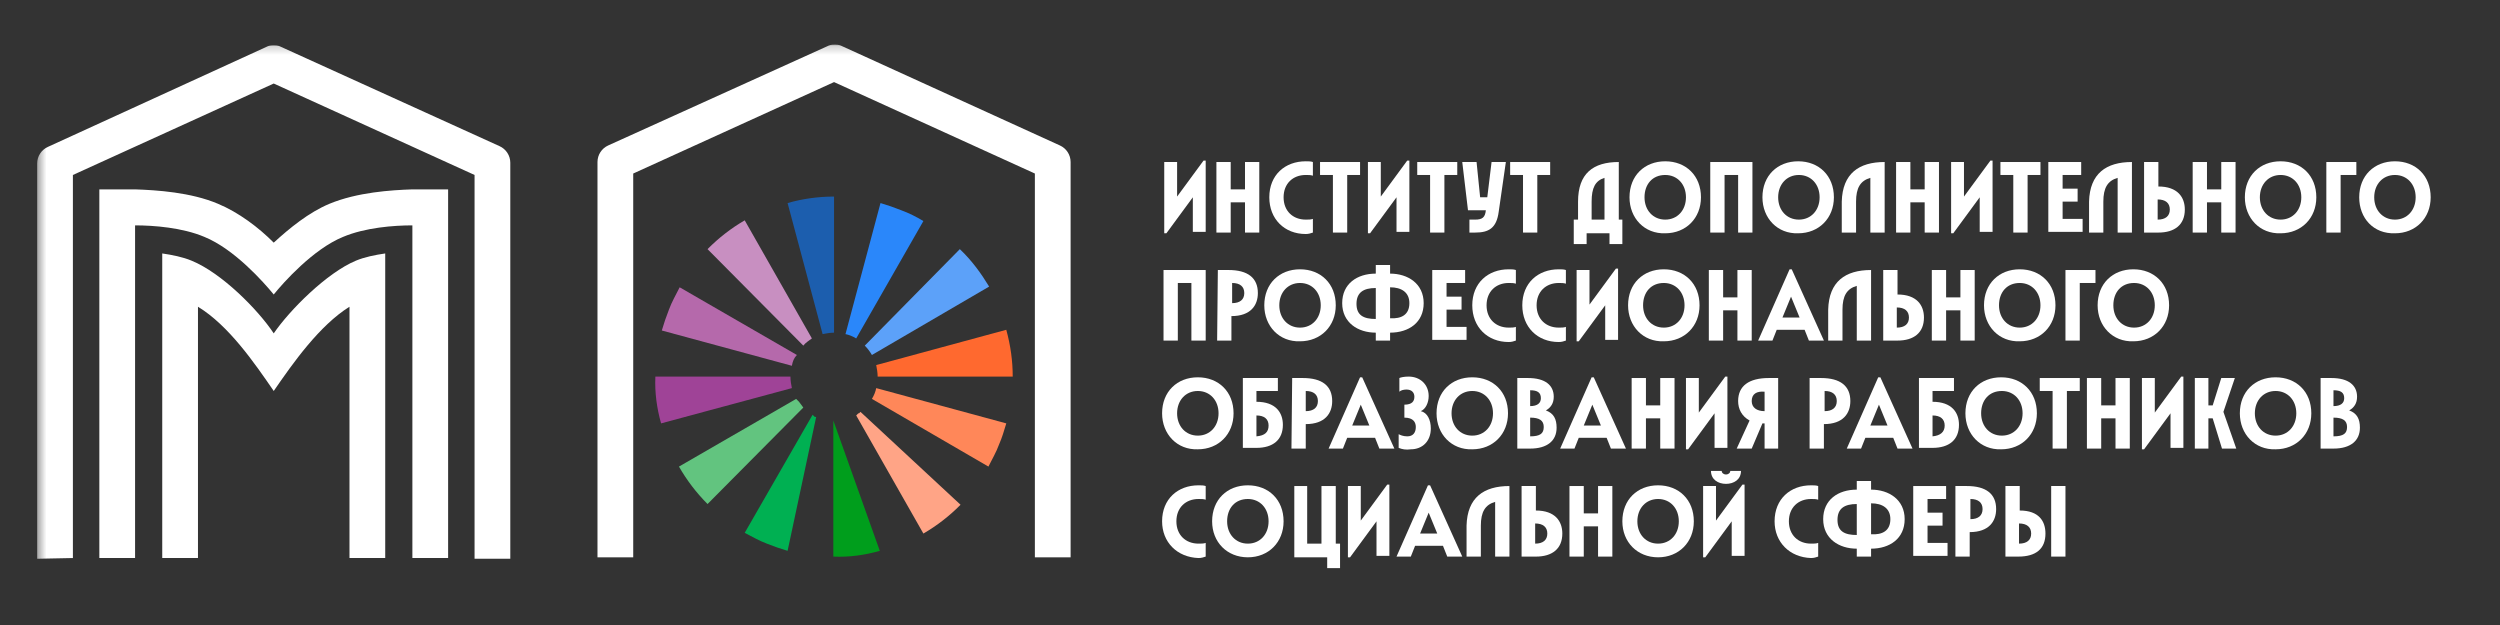 <?xml version="1.0" encoding="UTF-8"?> <svg xmlns="http://www.w3.org/2000/svg" width="296" height="74" viewBox="0 0 296 74" fill="none"><rect x="0" y="0" width="296" height="74" fill="#333333" stroke="none"/><g clip-path="url(#clip0_9798_3116)"><mask id="mask0_9798_3116" style="mask-type:luminance" maskUnits="userSpaceOnUse" x="4" y="5" width="298" height="65"><path d="M301.247 5.2H4.4V69.226H301.247V5.2Z" fill="white"></path></mask><g mask="url(#mask0_9798_3116)"><path d="M8.631 66.071V20.717L32.41 9.889L56.188 20.717V66.157H60.419V19.267C60.419 18.415 59.911 17.648 59.149 17.306L33.256 5.541C33.087 5.456 32.917 5.371 32.41 5.371C31.902 5.371 31.733 5.456 31.563 5.541L5.67 17.392C4.908 17.733 4.4 18.5 4.4 19.352V66.157L8.631 66.071Z" fill="white"></path></g><mask id="mask1_9798_3116" style="mask-type:luminance" maskUnits="userSpaceOnUse" x="4" y="5" width="298" height="65"><path d="M301.247 5.2H4.4V69.226H301.247V5.2Z" fill="white"></path></mask><g mask="url(#mask1_9798_3116)"><path d="M48.826 22.422C46.287 22.507 42.31 22.763 39.01 24.127C36.556 25.15 34.271 27.025 32.409 28.73C30.632 26.94 28.263 25.15 25.809 24.127C22.593 22.763 18.532 22.507 15.993 22.422H11.762V66.071H15.993V26.684C18.193 26.684 21.578 26.94 24.201 28.048C27.755 29.498 31.225 33.419 32.409 34.869C33.51 33.505 37.063 29.498 40.618 28.048C43.241 26.94 46.626 26.684 48.826 26.684V66.071H53.057V22.422H48.826Z" fill="white"></path></g><mask id="mask2_9798_3116" style="mask-type:luminance" maskUnits="userSpaceOnUse" x="4" y="5" width="298" height="65"><path d="M301.247 5.2H4.4V69.226H301.247V5.2Z" fill="white"></path></mask><g mask="url(#mask2_9798_3116)"><path d="M32.41 39.472C30.548 36.659 26.232 32.311 22.678 30.862C21.663 30.436 20.394 30.18 19.209 30.009V66.071H23.44V36.318C27.079 38.535 30.125 42.968 32.41 46.293C34.694 42.968 37.825 38.535 41.379 36.318V66.071H45.61V30.009C44.426 30.18 43.156 30.436 42.141 30.862C38.672 32.311 34.271 36.744 32.41 39.472Z" fill="white"></path></g><mask id="mask3_9798_3116" style="mask-type:luminance" maskUnits="userSpaceOnUse" x="4" y="5" width="298" height="65"><path d="M301.247 5.2H4.4V69.226H301.247V5.2Z" fill="white"></path></mask><g mask="url(#mask3_9798_3116)"><path d="M74.973 65.986V20.546L98.751 9.719L122.529 20.546V65.986H126.76V19.182C126.76 18.329 126.253 17.562 125.491 17.221L99.682 5.456C99.513 5.371 99.344 5.286 98.836 5.286C98.328 5.286 98.159 5.371 97.99 5.456L72.011 17.221C71.25 17.562 70.742 18.329 70.742 19.182V65.986H74.973Z" fill="white"></path></g><path d="M137.846 19.182H139.369V23.274L142.5 19.012H142.754V27.452H141.231V23.36L138.1 27.622H137.846V19.182Z" fill="white"></path><path d="M147.408 23.956H145.715V27.537H144.023V19.182H145.715V22.422H147.408V19.182H149.1V27.537H147.408V23.956Z" fill="white"></path><path d="M150.285 23.36C150.285 20.717 152.146 19.097 154.6 19.097C154.939 19.097 155.193 19.097 155.446 19.182V20.802C155.193 20.717 154.939 20.717 154.6 20.717C153.077 20.717 151.977 21.74 151.977 23.36C151.977 24.979 153.077 26.002 154.6 26.002C154.939 26.002 155.193 26.002 155.446 25.917V27.537C155.193 27.622 154.939 27.707 154.6 27.707C152.062 27.707 150.285 25.917 150.285 23.36Z" fill="white"></path><path d="M157.816 20.717H156.293V19.182H161.032V20.717H159.509V27.537H157.816V20.717Z" fill="white"></path><path d="M161.962 19.182H163.486V23.274L166.616 19.012H166.87V27.452H165.347V23.36L162.216 27.622H161.962V19.182Z" fill="white"></path><path d="M169.324 20.717H167.801V19.182H172.54V20.717H171.017V27.537H169.324V20.717Z" fill="white"></path><path d="M173.979 26.002H174.655C175.502 26.002 175.84 25.747 175.925 24.894H173.809L173.132 19.182H174.825L175.248 23.36H176.094L176.602 19.182H178.294L177.448 25.064C177.194 27.025 176.263 27.537 174.655 27.537H173.979V26.002Z" fill="white"></path><path d="M180.325 20.717H178.802V19.182H183.54V20.717H182.017V27.537H180.325V20.717Z" fill="white"></path><path d="M191.664 19.182V26.002H192.087V28.901H190.564V27.622H187.856V28.901H186.333V26.002H186.841V23.871C186.841 20.546 188.618 19.182 191.664 19.182ZM189.972 26.002V21.058C188.872 21.399 188.449 22.251 188.449 23.871V26.002H189.972Z" fill="white"></path><path d="M192.933 23.359C192.933 20.802 194.71 19.097 197.164 19.097C199.618 19.097 201.395 20.802 201.395 23.359C201.395 25.832 199.618 27.622 197.164 27.622C194.71 27.707 192.933 25.832 192.933 23.359ZM199.618 23.359C199.618 21.825 198.603 20.717 197.164 20.717C195.641 20.717 194.71 21.825 194.71 23.359C194.71 24.894 195.726 26.002 197.164 26.002C198.603 26.002 199.618 24.894 199.618 23.359Z" fill="white"></path><path d="M205.88 20.717H204.188V27.537H202.495V19.182H207.488V27.537H205.795V20.717H205.88Z" fill="white"></path><path d="M208.672 23.359C208.672 20.802 210.449 19.097 212.903 19.097C215.357 19.097 217.134 20.802 217.134 23.359C217.134 25.832 215.357 27.622 212.903 27.622C210.449 27.707 208.672 25.832 208.672 23.359ZM215.442 23.359C215.442 21.825 214.427 20.717 212.988 20.717C211.549 20.717 210.534 21.825 210.534 23.359C210.534 24.894 211.549 26.002 212.988 26.002C214.427 26.002 215.442 24.894 215.442 23.359Z" fill="white"></path><path d="M223.143 19.182V27.537H221.45V21.058C220.266 21.399 219.758 22.251 219.758 23.871V27.537H218.065V23.871C218.15 20.546 220.096 19.182 223.143 19.182Z" fill="white"></path><path d="M227.881 23.956H226.189V27.537H224.497V19.182H226.189V22.422H227.881V19.182H229.574V27.537H227.881V23.956Z" fill="white"></path><path d="M231.012 19.182H232.535V23.274L235.666 19.012H235.92V27.452H234.397V23.36L231.266 27.622H231.012V19.182Z" fill="white"></path><path d="M238.374 20.717H236.851V19.182H241.59V20.717H240.067V27.537H238.374V20.717Z" fill="white"></path><path d="M242.521 19.182H246.413V20.717H244.213V22.336H245.99V23.871H244.213V25.917H246.582V27.452H242.521V19.182Z" fill="white"></path><path d="M252.421 19.182V27.537H250.729V21.058C249.544 21.399 249.036 22.251 249.036 23.871V27.537H247.344V23.871C247.428 20.546 249.375 19.182 252.421 19.182Z" fill="white"></path><path d="M253.859 19.182H255.552V22.081C257.837 22.081 258.683 23.36 258.683 24.809C258.683 26.599 257.498 27.537 255.552 27.537H253.859V19.182ZM256.906 24.809C256.906 24.041 256.398 23.615 255.467 23.615V26.002C256.398 26.002 256.906 25.576 256.906 24.809Z" fill="white"></path><path d="M262.998 23.956H261.306V27.537H259.613V19.182H261.306V22.422H262.998V19.182H264.69V27.537H262.998V23.956Z" fill="white"></path><path d="M265.791 23.359C265.791 20.802 267.568 19.097 270.022 19.097C272.475 19.097 274.253 20.802 274.253 23.359C274.253 25.832 272.475 27.622 270.022 27.622C267.568 27.707 265.791 25.832 265.791 23.359ZM272.475 23.359C272.475 21.825 271.46 20.717 270.022 20.717C268.583 20.717 267.568 21.825 267.568 23.359C267.568 24.894 268.583 26.002 270.022 26.002C271.46 26.002 272.475 24.894 272.475 23.359Z" fill="white"></path><path d="M275.438 19.182H278.992V20.717H277.13V27.537H275.438V19.182Z" fill="white"></path><path d="M279.33 23.359C279.33 20.802 281.107 19.097 283.561 19.097C286.015 19.097 287.792 20.802 287.792 23.359C287.792 25.832 286.015 27.622 283.561 27.622C281.022 27.707 279.33 25.832 279.33 23.359ZM286.015 23.359C286.015 21.825 285 20.717 283.561 20.717C282.123 20.717 281.107 21.825 281.107 23.359C281.107 24.894 282.123 26.002 283.561 26.002C285 26.002 286.015 24.894 286.015 23.359Z" fill="white"></path><path d="M141.146 33.505H139.454V40.325H137.761V31.97H142.754V40.325H141.061V33.505H141.146Z" fill="white"></path><path d="M144.193 31.97H145.462C147.747 31.97 148.931 32.908 148.931 34.698C148.931 36.148 148.085 37.426 145.8 37.426V40.325H144.108L144.193 31.97ZM147.323 34.698C147.323 33.931 146.816 33.505 145.885 33.505V35.892C146.816 35.892 147.323 35.465 147.323 34.698Z" fill="white"></path><path d="M149.692 36.148C149.692 33.59 151.469 31.885 153.923 31.885C156.377 31.885 158.154 33.59 158.154 36.148C158.154 38.62 156.377 40.41 153.923 40.41C151.469 40.495 149.692 38.62 149.692 36.148ZM156.377 36.148C156.377 34.613 155.362 33.505 153.923 33.505C152.485 33.505 151.469 34.613 151.469 36.148C151.469 37.682 152.485 38.79 153.923 38.79C155.362 38.79 156.377 37.682 156.377 36.148Z" fill="white"></path><path d="M162.893 39.387C160.778 39.387 158.916 38.194 158.916 35.892C158.916 33.59 160.693 32.396 162.893 32.396V31.373H164.586V32.396C166.701 32.396 168.563 33.59 168.563 35.892C168.563 38.194 166.786 39.387 164.586 39.387V40.325H162.893V39.387ZM162.893 37.767V34.101C161.455 34.101 160.608 34.613 160.608 35.977C160.608 37.341 161.455 37.767 162.893 37.767ZM166.87 35.892C166.87 34.613 165.939 34.016 164.586 34.016V37.682C165.939 37.767 166.87 37.256 166.87 35.892Z" fill="white"></path><path d="M169.578 31.97H173.471V33.505H171.271V35.124H173.048V36.659H171.271V38.705H173.64V40.24H169.578V31.97Z" fill="white"></path><path d="M174.317 36.148C174.317 33.505 176.179 31.885 178.633 31.885C178.971 31.885 179.225 31.885 179.479 31.97V33.59C179.225 33.505 178.971 33.505 178.633 33.505C177.109 33.505 176.009 34.528 176.009 36.148C176.009 37.767 177.109 38.79 178.633 38.79C178.971 38.79 179.225 38.79 179.479 38.705V40.325C179.225 40.41 178.971 40.495 178.633 40.495C176.094 40.495 174.317 38.705 174.317 36.148Z" fill="white"></path><path d="M180.24 36.148C180.24 33.505 182.102 31.885 184.556 31.885C184.894 31.885 185.148 31.885 185.402 31.97V33.59C185.148 33.505 184.894 33.505 184.556 33.505C183.033 33.505 181.933 34.528 181.933 36.148C181.933 37.767 183.033 38.79 184.556 38.79C184.894 38.79 185.148 38.79 185.402 38.705V40.325C185.148 40.41 184.894 40.495 184.556 40.495C182.017 40.495 180.24 38.705 180.24 36.148Z" fill="white"></path><path d="M186.671 31.97H188.195V36.062L191.325 31.8H191.579V40.24H190.056V36.148L186.925 40.41H186.671V31.97Z" fill="white"></path><path d="M192.764 36.148C192.764 33.59 194.541 31.885 196.995 31.885C199.449 31.885 201.226 33.59 201.226 36.148C201.226 38.62 199.449 40.41 196.995 40.41C194.541 40.495 192.764 38.62 192.764 36.148ZM199.449 36.148C199.449 34.613 198.434 33.505 196.995 33.505C195.472 33.505 194.541 34.613 194.541 36.148C194.541 37.682 195.557 38.79 196.995 38.79C198.434 38.79 199.449 37.682 199.449 36.148Z" fill="white"></path><path d="M205.711 36.744H204.019V40.325H202.326V31.97H204.019V35.21H205.711V31.97H207.403V40.325H205.711V36.744Z" fill="white"></path><path d="M211.888 31.885H212.142L215.95 40.325H214.173L213.665 39.046H210.365L209.857 40.325H208.165L211.888 31.885ZM213.073 37.597L212.058 35.124L211.042 37.597H213.073Z" fill="white"></path><path d="M221.535 31.97V40.325H219.842V33.846C218.658 34.187 218.15 35.039 218.15 36.659V40.325H216.458V36.659C216.542 33.334 218.488 31.97 221.535 31.97Z" fill="white"></path><path d="M222.973 31.97H224.666V34.869C226.95 34.869 227.796 36.148 227.796 37.597C227.796 39.387 226.612 40.325 224.666 40.325H222.973V31.97ZM226.019 37.597C226.019 36.83 225.512 36.403 224.581 36.403V38.79C225.512 38.79 226.019 38.364 226.019 37.597Z" fill="white"></path><path d="M232.112 36.744H230.419V40.325H228.727V31.97H230.419V35.21H232.112V31.97H233.804V40.325H232.112V36.744Z" fill="white"></path><path d="M234.905 36.148C234.905 33.59 236.682 31.885 239.136 31.885C241.59 31.885 243.367 33.59 243.367 36.148C243.367 38.62 241.59 40.41 239.136 40.41C236.682 40.495 234.905 38.62 234.905 36.148ZM241.59 36.148C241.59 34.613 240.574 33.505 239.136 33.505C237.613 33.505 236.682 34.613 236.682 36.148C236.682 37.682 237.697 38.79 239.136 38.79C240.574 38.79 241.59 37.682 241.59 36.148Z" fill="white"></path><path d="M244.551 31.97H248.105V33.505H246.244V40.325H244.551V31.97Z" fill="white"></path><path d="M248.359 36.148C248.359 33.59 250.136 31.885 252.59 31.885C255.044 31.885 256.821 33.59 256.821 36.148C256.821 38.62 255.044 40.41 252.59 40.41C250.136 40.495 248.359 38.62 248.359 36.148ZM255.128 36.148C255.128 34.613 254.113 33.505 252.675 33.505C251.151 33.505 250.221 34.613 250.221 36.148C250.221 37.682 251.236 38.79 252.675 38.79C254.113 38.79 255.128 37.682 255.128 36.148Z" fill="white"></path><path d="M137.592 48.935C137.592 46.378 139.369 44.673 141.823 44.673C144.277 44.673 146.054 46.378 146.054 48.935C146.054 51.408 144.277 53.198 141.823 53.198C139.369 53.283 137.592 51.408 137.592 48.935ZM144.277 48.935C144.277 47.401 143.261 46.293 141.823 46.293C140.384 46.293 139.369 47.401 139.369 48.935C139.369 50.47 140.384 51.578 141.823 51.578C143.261 51.578 144.277 50.47 144.277 48.935Z" fill="white"></path><path d="M147.154 44.758H151.3V46.293H148.762V47.571C151.046 47.571 151.893 48.85 151.893 50.3C151.893 52.09 150.708 53.028 148.762 53.028H147.154V44.758ZM150.2 50.385C150.2 49.617 149.692 49.191 148.762 49.191V51.664C149.777 51.578 150.2 51.152 150.2 50.385Z" fill="white"></path><path d="M152.993 44.758H154.262C156.547 44.758 157.732 45.696 157.732 47.486C157.732 48.935 156.885 50.214 154.601 50.214V53.113H152.908L152.993 44.758ZM156.039 47.486C156.039 46.719 155.531 46.293 154.601 46.293V48.68C155.531 48.68 156.039 48.253 156.039 47.486Z" fill="white"></path><path d="M161.031 44.673H161.285L165.093 53.113H163.316L162.808 51.834H159.508L159.001 53.113H157.308L161.031 44.673ZM162.131 50.385L161.116 47.913L160.101 50.385H162.131Z" fill="white"></path><path d="M165.601 53.028V51.408C165.77 51.493 166.109 51.664 166.617 51.664C167.293 51.664 167.632 51.237 167.632 50.555C167.632 50.044 167.378 49.447 166.278 49.447V47.912C167.209 47.912 167.463 47.486 167.463 46.975C167.463 46.463 167.124 46.122 166.532 46.122C166.193 46.122 165.855 46.207 165.686 46.378V44.758C165.855 44.673 166.278 44.588 166.786 44.588C168.14 44.588 169.155 45.525 169.155 46.889C169.155 47.657 168.817 48.424 168.224 48.68C168.986 48.85 169.409 49.703 169.409 50.726C169.409 52.26 168.394 53.198 167.04 53.198C166.447 53.283 166.024 53.198 165.601 53.028Z" fill="white"></path><path d="M170.086 48.935C170.086 46.378 171.863 44.673 174.317 44.673C176.771 44.673 178.548 46.378 178.548 48.935C178.548 51.408 176.771 53.198 174.317 53.198C171.863 53.283 170.086 51.408 170.086 48.935ZM176.771 48.935C176.771 47.401 175.755 46.293 174.317 46.293C172.878 46.293 171.863 47.401 171.863 48.935C171.863 50.47 172.878 51.578 174.317 51.578C175.755 51.578 176.771 50.47 176.771 48.935Z" fill="white"></path><path d="M179.648 44.758H180.917C182.948 44.758 183.964 45.611 183.964 46.975C183.964 47.742 183.625 48.253 183.033 48.594C183.964 48.935 184.302 49.617 184.302 50.641C184.302 52.175 183.202 53.113 181.171 53.113H179.648V44.758ZM182.44 47.145C182.44 46.463 182.017 46.207 181.171 46.207V48.083C182.017 48.083 182.44 47.742 182.44 47.145ZM182.779 50.555C182.779 49.788 182.271 49.447 181.171 49.447V51.664C182.356 51.664 182.779 51.323 182.779 50.555Z" fill="white"></path><path d="M188.448 44.673H188.702L192.51 53.113H190.733L190.225 51.834H186.925L186.417 53.113H184.725L188.448 44.673ZM189.548 50.385L188.533 47.913L187.518 50.385H189.548Z" fill="white"></path><path d="M196.572 49.532H194.879V53.113H193.187V44.758H194.879V47.998H196.572V44.758H198.264V53.113H196.572V49.532Z" fill="white"></path><path d="M199.618 44.758H201.141V48.85L204.272 44.588H204.526V53.028H203.003V48.935L199.872 53.198H199.618V44.758Z" fill="white"></path><path d="M208.672 50.129L207.403 53.113H205.626L207.149 49.788C206.218 49.276 205.795 48.424 205.795 47.486C205.795 45.696 207.065 44.758 209.434 44.758H210.534V53.113H208.926V50.129H208.672ZM207.403 47.486C207.403 48.253 207.995 48.68 208.926 48.68V46.378C207.995 46.293 207.403 46.634 207.403 47.486Z" fill="white"></path><path d="M214.342 44.758H215.611C217.896 44.758 219.081 45.696 219.081 47.486C219.081 48.935 218.234 50.214 215.95 50.214V53.113H214.257V44.758H214.342ZM217.473 47.486C217.473 46.719 216.965 46.293 216.034 46.293V48.68C216.965 48.68 217.473 48.253 217.473 47.486Z" fill="white"></path><path d="M222.381 44.673H222.635L226.443 53.113H224.666L224.158 51.834H220.858L220.35 53.113H218.658L222.381 44.673ZM223.481 50.385L222.466 47.913L221.45 50.385H223.481Z" fill="white"></path><path d="M227.204 44.758H231.35V46.293H228.812V47.571C231.097 47.571 231.943 48.85 231.943 50.3C231.943 52.09 230.758 53.028 228.812 53.028H227.204V44.758ZM230.25 50.385C230.25 49.617 229.743 49.191 228.812 49.191V51.664C229.743 51.578 230.25 51.152 230.25 50.385Z" fill="white"></path><path d="M232.705 48.935C232.705 46.378 234.482 44.673 236.936 44.673C239.39 44.673 241.167 46.378 241.167 48.935C241.167 51.408 239.39 53.198 236.936 53.198C234.482 53.283 232.705 51.408 232.705 48.935ZM239.474 48.935C239.474 47.401 238.459 46.293 237.02 46.293C235.497 46.293 234.566 47.401 234.566 48.935C234.566 50.47 235.582 51.578 237.02 51.578C238.459 51.578 239.474 50.47 239.474 48.935Z" fill="white"></path><path d="M243.028 46.293H241.505V44.758H246.244V46.293H244.72V53.113H243.028V46.293Z" fill="white"></path><path d="M250.475 49.532H248.782V53.113H247.09V44.758H248.782V47.998H250.475V44.758H252.167V53.113H250.475V49.532Z" fill="white"></path><path d="M253.605 44.758H255.129V48.85L258.26 44.588H258.513V53.028H256.99V48.935L253.859 53.198H253.605V44.758Z" fill="white"></path><path d="M261.983 49.532H261.475V53.113H259.867V44.758H261.475V47.998H261.983L262.998 44.758H264.606L263.252 48.765L264.775 53.113H263.083L261.983 49.532Z" fill="white"></path><path d="M265.198 48.935C265.198 46.378 266.975 44.673 269.429 44.673C271.883 44.673 273.66 46.378 273.66 48.935C273.66 51.408 271.883 53.198 269.429 53.198C266.975 53.283 265.198 51.408 265.198 48.935ZM271.883 48.935C271.883 47.401 270.868 46.293 269.429 46.293C267.991 46.293 266.975 47.401 266.975 48.935C266.975 50.47 267.991 51.578 269.429 51.578C270.868 51.578 271.883 50.47 271.883 48.935Z" fill="white"></path><path d="M274.76 44.758H276.03C278.06 44.758 279.076 45.611 279.076 46.975C279.076 47.742 278.737 48.253 278.145 48.594C279.076 48.935 279.414 49.617 279.414 50.641C279.414 52.175 278.314 53.113 276.283 53.113H274.76V44.758ZM277.553 47.145C277.553 46.463 277.13 46.207 276.283 46.207V48.083C277.13 48.083 277.553 47.742 277.553 47.145ZM277.891 50.555C277.891 49.788 277.383 49.447 276.283 49.447V51.664C277.468 51.664 277.891 51.323 277.891 50.555Z" fill="white"></path><path d="M137.592 61.724C137.592 59.081 139.453 57.461 141.907 57.461C142.246 57.461 142.5 57.461 142.754 57.546V59.166C142.5 59.081 142.246 59.081 141.907 59.081C140.384 59.081 139.284 60.104 139.284 61.724C139.284 63.343 140.384 64.366 141.907 64.366C142.246 64.366 142.5 64.366 142.754 64.281V65.901C142.5 65.986 142.246 66.071 141.907 66.071C139.369 65.986 137.592 64.196 137.592 61.724Z" fill="white"></path><path d="M143.515 61.724C143.515 59.166 145.292 57.461 147.746 57.461C150.2 57.461 151.977 59.166 151.977 61.724C151.977 64.196 150.2 65.986 147.746 65.986C145.292 65.986 143.515 64.196 143.515 61.724ZM150.2 61.724C150.2 60.189 149.185 59.081 147.746 59.081C146.223 59.081 145.292 60.189 145.292 61.724C145.292 63.258 146.308 64.366 147.746 64.366C149.185 64.366 150.2 63.258 150.2 61.724Z" fill="white"></path><path d="M153.077 57.546H154.77V64.366H156.462V57.546H158.154V64.366H158.662V67.265H157.139V65.986H153.246V57.546H153.077Z" fill="white"></path><path d="M159.593 57.546H161.116V61.638L164.247 57.376H164.501V65.816H162.978V61.724L159.847 65.986H159.593V57.546Z" fill="white"></path><path d="M169.07 57.461H169.324L173.132 65.901H171.355L170.847 64.622H167.547L167.04 65.901H165.347L169.07 57.461ZM170.171 63.173L169.155 60.7L168.14 63.173H170.171Z" fill="white"></path><path d="M178.717 57.546V65.901H177.025V59.422C175.84 59.763 175.333 60.615 175.333 62.235V65.901H173.64V62.235C173.725 58.91 175.671 57.546 178.717 57.546Z" fill="white"></path><path d="M180.156 57.546H181.848V60.445C184.133 60.445 184.979 61.724 184.979 63.173C184.979 64.963 183.794 65.901 181.848 65.901H180.156V57.546ZM183.202 63.173C183.202 62.406 182.694 61.979 181.764 61.979V64.366C182.694 64.366 183.202 63.94 183.202 63.173Z" fill="white"></path><path d="M189.21 62.32H187.518V65.901H185.825V57.546H187.518V60.786H189.21V57.546H190.902V65.901H189.21V62.32Z" fill="white"></path><path d="M192.087 61.724C192.087 59.166 193.864 57.461 196.318 57.461C198.772 57.461 200.549 59.166 200.549 61.724C200.549 64.196 198.772 65.986 196.318 65.986C193.864 65.986 192.087 64.196 192.087 61.724ZM198.772 61.724C198.772 60.189 197.756 59.081 196.318 59.081C194.879 59.081 193.864 60.189 193.864 61.724C193.864 63.258 194.879 64.366 196.318 64.366C197.756 64.366 198.772 63.258 198.772 61.724Z" fill="white"></path><path d="M201.649 57.546H203.173V61.638L206.303 57.376H206.557V65.816H205.034V61.724L201.903 65.986H201.649V57.546ZM202.58 55.756H203.85C203.85 56.011 204.103 56.182 204.357 56.182C204.611 56.182 204.865 56.011 204.865 55.756H206.134C206.134 56.779 205.288 57.29 204.357 57.29C203.426 57.29 202.58 56.779 202.58 55.756Z" fill="white"></path><path d="M210.111 61.724C210.111 59.081 211.973 57.461 214.427 57.461C214.765 57.461 215.019 57.461 215.273 57.546V59.166C215.019 59.081 214.765 59.081 214.427 59.081C212.904 59.081 211.804 60.104 211.804 61.724C211.804 63.343 212.904 64.366 214.427 64.366C214.765 64.366 215.019 64.366 215.273 64.281V65.901C215.019 65.986 214.765 66.071 214.427 66.071C211.888 65.986 210.111 64.196 210.111 61.724Z" fill="white"></path><path d="M219.842 64.963C217.727 64.963 215.865 63.77 215.865 61.468C215.865 59.166 217.642 57.972 219.842 57.972V56.949H221.535V57.972C223.65 57.972 225.512 59.166 225.512 61.468C225.512 63.77 223.735 64.963 221.535 64.963V65.901H219.842V64.963ZM219.842 63.343V59.677C218.404 59.677 217.558 60.189 217.558 61.553C217.558 62.917 218.404 63.343 219.842 63.343ZM223.819 61.468C223.819 60.189 222.889 59.592 221.535 59.592V63.258C222.889 63.343 223.819 62.832 223.819 61.468Z" fill="white"></path><path d="M226.527 57.546H230.42V59.081H228.22V60.7H229.997V62.235H228.22V64.281H230.589V65.816H226.527V57.546Z" fill="white"></path><path d="M231.605 57.546H232.874C235.159 57.546 236.343 58.484 236.343 60.274C236.343 61.724 235.497 63.002 233.212 63.002V65.901H231.52V57.546H231.605ZM234.736 60.274C234.736 59.507 234.228 59.081 233.297 59.081V61.468C234.228 61.468 234.736 61.041 234.736 60.274Z" fill="white"></path><path d="M237.443 57.546H239.136V60.445C241.42 60.445 242.182 61.724 242.182 63.173C242.182 64.963 241.082 65.901 238.967 65.901H237.443V57.546ZM240.49 63.173C240.49 62.406 239.982 61.979 239.051 61.979V64.366C239.982 64.366 240.49 63.94 240.49 63.173ZM242.859 57.546H244.551V65.901H242.859V57.546Z" fill="white"></path><path d="M95.112 48.254L83.773 59.677C82.419 58.313 81.32 56.864 80.389 55.244L94.266 47.23L94.351 47.316L94.436 47.401L94.52 47.486L94.605 47.572L95.112 48.254Z" fill="#62C47F"></path><path d="M104.167 65.219C102.39 65.73 100.528 65.986 98.666 65.901V49.788L104.167 65.219Z" fill="#009E1C"></path><path d="M93.759 43.309L78.358 39.131C78.612 38.279 78.866 37.511 79.204 36.659C79.543 35.721 80.05 34.869 80.473 34.016L94.351 42.03C94.013 42.371 93.843 42.797 93.759 43.309Z" fill="#B569AB"></path><path d="M103.744 45.952L119.144 50.129C118.891 50.982 118.637 51.834 118.298 52.601C117.96 53.539 117.452 54.392 117.029 55.244L103.236 47.23C103.49 46.804 103.659 46.378 103.744 45.952Z" fill="#FF8759"></path><path d="M97.397 39.558L93.251 24.041C95.028 23.53 96.89 23.274 98.751 23.274V39.387C98.328 39.387 97.82 39.472 97.397 39.558Z" fill="#1C5EAE"></path><path d="M117.113 33.931L103.236 42.03C102.982 41.604 102.728 41.263 102.39 40.922L113.644 29.498C115.083 30.862 116.183 32.396 117.113 33.931Z" fill="#5CA1F9"></path><path d="M93.251 65.219C92.405 64.963 91.643 64.707 90.797 64.366C89.866 64.025 89.02 63.514 88.174 63.088L96.213 49.106L96.297 49.191L96.382 49.276L96.467 49.362H96.551H96.636L93.251 65.219Z" fill="#00B052"></path><path d="M93.758 45.952L78.273 50.129C77.765 48.339 77.511 46.463 77.596 44.588H93.589C93.589 45.099 93.674 45.525 93.758 45.952Z" fill="#9F4397"></path><path d="M113.729 59.763C112.375 61.127 110.937 62.235 109.329 63.173L101.375 49.191L101.459 49.106L101.544 49.021L101.628 48.935H101.713L101.798 48.85L101.882 48.765L113.729 59.763Z" fill="#FFA486"></path><path d="M95.112 40.922L83.773 29.498C85.127 28.134 86.566 27.025 88.174 26.088L96.128 40.069C95.789 40.325 95.366 40.581 95.112 40.922Z" fill="#C88FC1"></path><path d="M119.906 44.588H103.913C103.913 44.161 103.828 43.65 103.744 43.224L119.144 39.046C119.652 40.922 119.906 42.712 119.906 44.588Z" fill="#FF692F"></path><path d="M100.105 39.558L104.251 24.041C105.098 24.297 105.859 24.553 106.705 24.894C107.636 25.235 108.482 25.661 109.329 26.173L101.374 40.069C100.951 39.813 100.528 39.643 100.105 39.558Z" fill="#2A87FA"></path></g><defs><clipPath id="clip0_9798_3116"><rect width="296" height="74" fill="white"></rect></clipPath></defs></svg> 